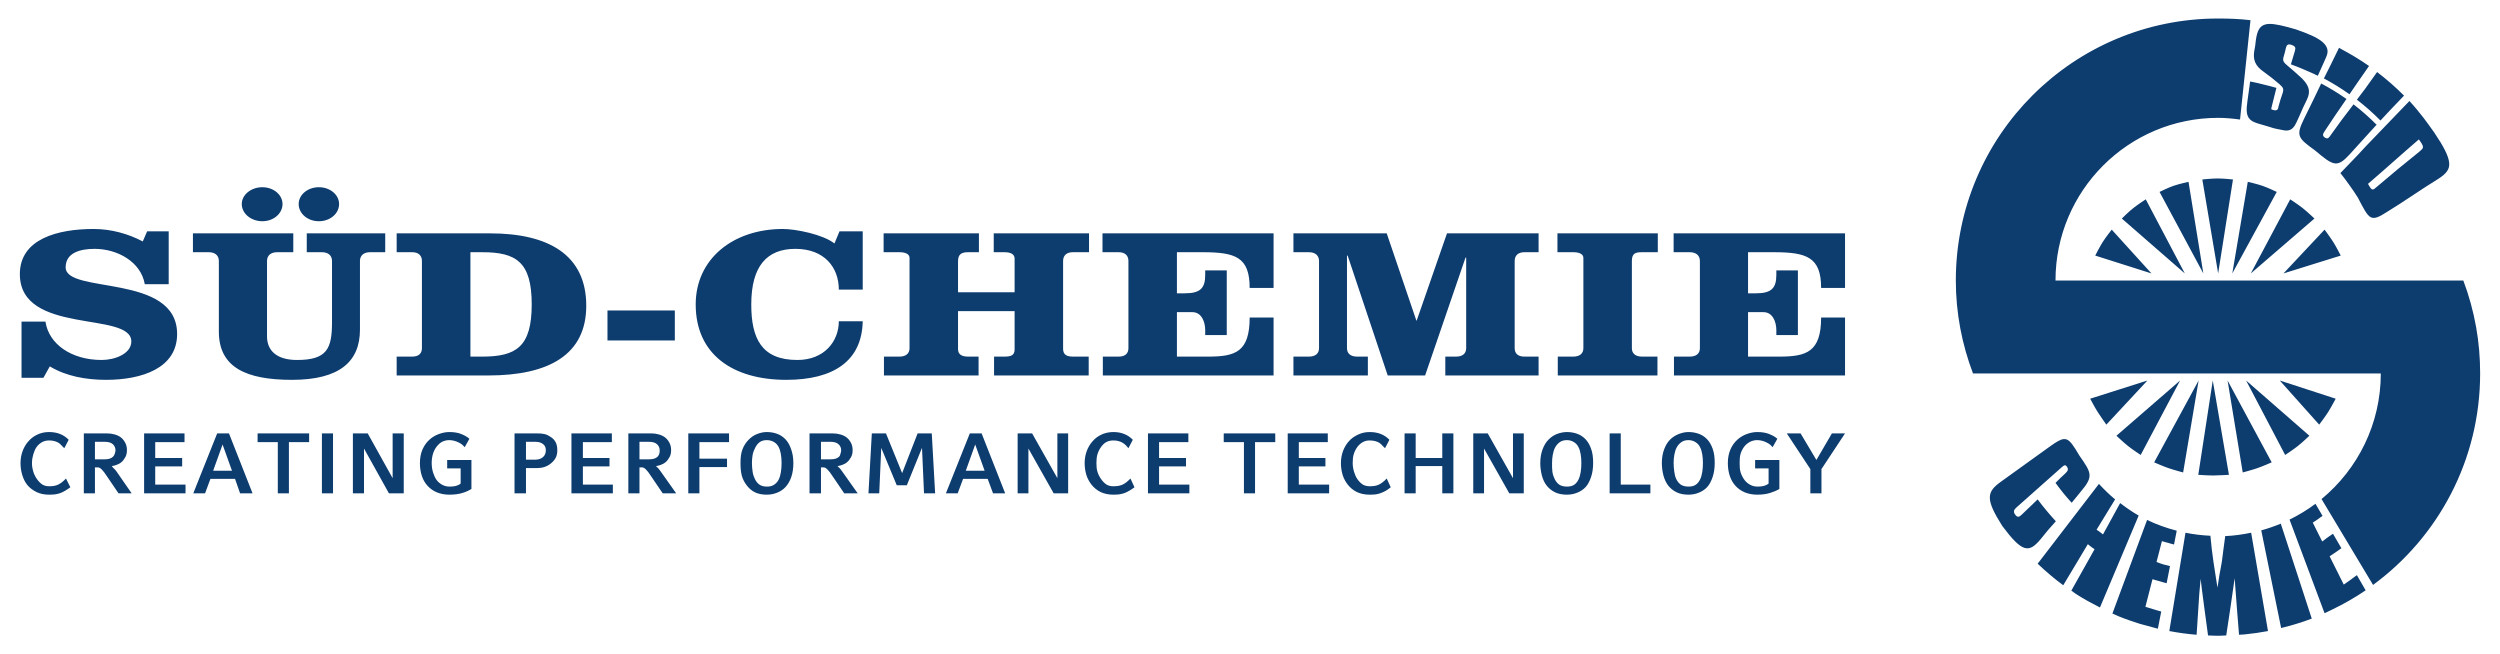 <?xml version="1.0" encoding="UTF-8" standalone="no"?>
<!DOCTYPE svg PUBLIC "-//W3C//DTD SVG 1.0//EN" "http://www.w3.org/TR/2001/REC-SVG-20010904/DTD/svg10.dtd">
<!-- Created with Inkscape (http://www.inkscape.org/) by Marsupilami -->
<svg
   xmlns:svg="http://www.w3.org/2000/svg"
   xmlns="http://www.w3.org/2000/svg"
   version="1.0"
   width="1024"
   height="268"
   viewBox="-1.718 -1.718 231.749 60.718"
   id="svg5157">
  <defs
     id="defs5159" />
  <g
     transform="translate(-260.844,-503.722)"
     id="layer1">
    <path
       d="M 464.844,503.722 C 451.405,503.722 440.5,514.597 440.5,528.034 C 440.5,531.073 441.076,533.978 442.094,536.659 L 479.938,536.659 C 479.938,541.349 477.795,545.549 474.438,548.315 L 479.219,556.284 C 485.249,551.857 489.156,544.715 489.156,536.659 C 489.156,535.187 489.033,533.748 488.781,532.347 C 488.515,530.858 488.118,529.417 487.594,528.034 L 449.75,528.034 C 449.75,519.703 456.512,512.94 464.844,512.94 C 465.53,512.94 466.214,513.008 466.875,513.097 L 467.844,503.878 C 466.864,503.758 465.856,503.722 464.844,503.722 z M 469.625,504.222 C 469.448,504.222 469.317,504.245 469.188,504.284 C 468.67,504.442 468.466,504.89 468.344,505.722 C 468.317,505.898 468.309,506.077 468.281,506.253 C 468.256,506.429 468.214,506.607 468.188,506.784 C 468.072,507.565 468.293,508.127 469.062,508.659 C 469.324,508.849 469.567,509.028 469.812,509.222 C 470.058,509.414 470.301,509.617 470.531,509.815 C 470.895,510.129 470.936,510.283 470.844,510.597 C 470.779,510.814 470.69,511.034 470.625,511.253 C 470.56,511.47 470.502,511.69 470.438,511.909 C 470.411,511.994 470.411,512.044 470.406,512.065 C 470.359,512.227 470.178,512.284 470,512.222 C 469.774,512.149 469.735,512.215 469.812,511.909 C 469.886,511.62 469.957,511.324 470.031,511.034 C 470.105,510.745 470.176,510.449 470.25,510.159 C 469.856,510.04 469.469,509.95 469.062,509.847 C 468.655,509.74 468.219,509.644 467.812,509.565 C 467.766,509.869 467.733,510.167 467.688,510.472 C 467.643,510.777 467.608,511.072 467.562,511.378 C 467.437,512.225 467.46,512.725 467.781,513.065 C 468.102,513.408 468.686,513.492 469.625,513.784 C 470.119,513.967 470.475,513.99 470.781,514.065 C 471.086,514.139 471.34,514.148 471.562,514.034 C 471.871,513.875 472.024,513.56 472.219,513.128 C 472.265,513.025 472.32,512.908 472.375,512.784 C 472.492,512.523 472.601,512.264 472.719,512.003 C 472.838,511.743 472.976,511.48 473.094,511.222 C 473.391,510.564 473.373,510.044 472.625,509.284 C 472.415,509.082 472.192,508.888 471.969,508.69 C 471.744,508.492 471.511,508.288 471.281,508.097 C 470.892,507.784 470.826,507.632 470.906,507.315 C 470.942,507.175 470.996,507.018 471.031,506.878 C 471.068,506.738 471.089,506.612 471.125,506.472 C 471.195,506.197 471.296,506.057 471.625,506.159 C 472.006,506.287 472.058,506.42 471.969,506.722 C 471.908,506.933 471.844,507.137 471.781,507.347 C 471.72,507.555 471.656,507.763 471.594,507.972 C 472.014,508.12 472.426,508.297 472.844,508.472 C 473.261,508.645 473.688,508.839 474.094,509.034 C 474.189,508.828 474.281,508.615 474.375,508.409 C 474.469,508.202 474.562,507.99 474.656,507.784 C 474.787,507.497 474.853,507.335 474.875,507.284 C 475.125,506.73 474.991,506.292 474.5,505.878 C 474.012,505.468 473.17,505.115 472.031,504.722 C 470.925,504.402 470.156,504.221 469.625,504.222 z M 476.062,506.44 C 475.791,506.988 475.519,507.549 475.25,508.097 L 474.656,509.284 C 475.485,509.724 476.273,510.212 477.031,510.753 L 477.781,509.659 C 478.115,509.172 478.51,508.619 478.844,508.128 C 478.036,507.558 477.166,507.039 476.281,506.565 C 476.201,506.524 476.142,506.482 476.062,506.44 z M 479.594,508.69 C 479.244,509.164 478.841,509.759 478.5,510.222 L 477.719,511.253 C 478.49,511.849 479.22,512.493 479.906,513.19 L 480.75,512.284 C 481.158,511.839 481.683,511.324 482.094,510.878 C 481.314,510.094 480.474,509.363 479.594,508.69 z M 474.406,509.753 C 474.141,510.293 473.891,510.838 473.625,511.378 C 473.355,511.926 473.082,512.485 472.812,513.034 C 472.434,513.804 472.281,514.263 472.438,514.659 C 472.592,515.055 473.049,515.392 473.844,515.972 C 474.679,516.677 475.184,517.078 475.625,517.159 C 476.066,517.243 476.46,516.968 477.031,516.347 C 477.445,515.894 477.836,515.454 478.25,515.003 C 478.664,514.55 479.085,514.08 479.5,513.628 C 479.514,513.612 479.549,513.613 479.562,513.597 C 478.89,512.913 478.168,512.277 477.406,511.69 C 477.051,512.174 476.671,512.644 476.312,513.128 C 475.952,513.617 475.609,514.108 475.25,514.597 C 475.196,514.669 475.164,514.713 475.156,514.722 C 475.044,514.877 474.885,514.883 474.719,514.753 C 474.521,514.601 474.54,514.45 474.719,514.19 C 475.059,513.688 475.379,513.192 475.719,512.69 C 476.057,512.195 476.414,511.687 476.75,511.19 C 476.01,510.664 475.214,510.18 474.406,509.753 z M 482.594,511.378 C 482.33,511.652 482.011,511.979 481.75,512.253 C 481.485,512.529 481.235,512.789 480.969,513.065 L 479.375,514.722 L 478.562,515.565 C 478.296,515.84 478.045,516.133 477.781,516.409 L 476.188,518.065 C 476.484,518.43 476.76,518.807 477.031,519.19 C 477.3,519.574 477.569,519.945 477.812,520.347 C 478.354,521.394 478.649,521.97 479,522.159 C 479.351,522.344 479.79,522.14 480.531,521.659 C 480.926,521.4 481.324,521.167 481.719,520.909 L 484.094,519.347 C 484.491,519.088 484.886,518.853 485.281,518.597 C 486.032,518.108 486.345,517.708 486.281,517.097 C 486.22,516.485 485.804,515.645 484.906,514.315 C 484.566,513.845 484.25,513.388 483.906,512.94 C 483.484,512.408 483.059,511.873 482.594,511.378 z M 483.469,514.94 C 483.514,515.009 483.579,515.087 483.625,515.159 C 483.98,515.674 483.88,515.772 483.562,516.034 C 483.545,516.05 483.549,516.05 483.531,516.065 C 483.2,516.338 482.861,516.604 482.531,516.878 C 482.2,517.152 481.864,517.417 481.531,517.69 L 479.562,519.347 L 479.375,519.503 C 479.181,519.663 479.064,519.603 478.875,519.284 C 478.832,519.218 478.793,519.138 478.75,519.065 L 479.938,518.034 L 482.281,515.972 L 483.469,514.94 z M 464.781,518.565 C 464.231,518.568 463.375,518.659 463.375,518.659 L 464.844,527.378 L 466.219,518.659 C 466.219,518.659 465.34,518.563 464.781,518.565 z M 462.094,518.878 C 462.094,518.878 461.215,519.069 460.688,519.253 C 460.168,519.433 459.406,519.815 459.406,519.815 L 463.469,527.378 L 462.094,518.878 z M 467.594,518.878 L 466.156,527.378 L 470.281,519.815 C 470.281,519.815 469.489,519.433 468.969,519.253 C 468.441,519.069 467.594,518.878 467.594,518.878 z M 283.344,519.378 C 282.294,519.378 281.437,520.085 281.438,520.94 C 281.438,521.817 282.294,522.534 283.344,522.534 C 284.394,522.534 285.219,521.817 285.219,520.94 C 285.219,520.085 284.394,519.378 283.344,519.378 z M 288.594,519.378 C 287.543,519.378 286.719,520.085 286.719,520.94 C 286.719,521.817 287.542,522.534 288.594,522.534 C 289.644,522.534 290.469,521.817 290.469,520.94 C 290.469,520.085 289.644,519.378 288.594,519.378 z M 458.125,520.503 C 458.125,520.503 457.4,520.973 456.969,521.315 C 456.522,521.668 455.906,522.284 455.906,522.284 L 461.75,527.378 L 458.125,520.503 z M 471.531,520.503 L 467.875,527.378 L 473.781,522.284 C 473.781,522.284 473.134,521.668 472.688,521.315 C 472.256,520.973 471.531,520.503 471.531,520.503 z M 267.688,523.253 C 264.392,523.253 260.844,524.157 260.844,527.44 C 260.844,533.15 271.188,530.844 271.188,533.69 C 271.188,534.824 269.678,535.409 268.438,535.409 C 265.62,535.409 263.53,533.935 263.219,531.847 L 261,531.847 L 261,537.065 L 263.031,537.065 L 263.625,536.003 C 265.13,536.919 267.006,537.253 268.844,537.253 C 272.139,537.253 275.438,536.187 275.438,533.003 C 275.438,527.332 265.094,529.323 265.094,526.815 C 265.094,525.483 266.396,525.097 267.781,525.097 C 269.882,525.097 272.079,526.288 272.438,528.378 L 274.656,528.378 L 274.656,523.472 L 272.656,523.472 L 272.25,524.409 C 270.889,523.693 269.31,523.253 267.688,523.253 z M 331.656,523.253 C 327.024,523.253 323.563,526.034 323.562,530.253 C 323.562,534.909 327.026,537.253 331.969,537.253 C 336.386,537.253 338.991,535.477 339.062,531.815 L 336.844,531.815 C 336.844,533.667 335.507,535.409 333,535.409 C 329.658,535.409 328.719,533.397 328.719,530.253 C 328.719,526.71 330.161,525.097 332.812,525.097 C 335.511,525.097 336.844,526.828 336.844,528.878 L 339.062,528.878 L 339.062,523.472 L 336.906,523.472 L 336.438,524.597 C 335.387,523.762 332.849,523.253 331.656,523.253 z M 454.969,523.315 C 454.969,523.315 454.425,523.999 454.125,524.472 C 453.832,524.938 453.436,525.722 453.438,525.722 L 458.656,527.378 L 454.969,523.315 z M 474.719,523.315 L 470.906,527.378 L 476.219,525.722 C 476.219,525.722 475.825,524.938 475.531,524.472 C 475.232,523.999 474.719,523.315 474.719,523.315 z M 276.906,523.659 L 276.906,525.409 L 278.375,525.409 C 278.973,525.409 279.313,525.724 279.312,526.222 L 279.312,532.784 C 279.312,536.127 281.891,537.253 286.094,537.253 C 290.535,537.253 292.406,535.542 292.406,532.597 L 292.406,526.222 C 292.406,525.724 292.746,525.409 293.344,525.409 L 294.75,525.409 L 294.75,523.659 L 287.469,523.659 L 287.469,525.409 L 288.875,525.409 C 289.471,525.409 289.812,525.724 289.812,526.222 L 289.812,531.909 C 289.812,534.377 289.334,535.409 286.562,535.409 C 284.629,535.409 283.781,534.495 283.781,533.222 L 283.781,526.222 C 283.781,525.724 284.121,525.409 284.719,525.409 L 286.219,525.409 L 286.219,523.659 L 276.906,523.659 z M 295.812,523.659 L 295.812,525.409 L 297.25,525.409 C 297.845,525.409 298.156,525.724 298.156,526.222 L 298.156,534.315 C 298.156,534.813 297.845,535.097 297.25,535.097 L 295.812,535.097 L 295.812,536.847 L 304.312,536.847 C 309.948,536.847 313.406,534.914 313.406,530.378 C 313.406,525.642 309.889,523.659 304.469,523.659 L 295.812,523.659 z M 341,523.659 L 341,525.409 L 342.469,525.409 C 343.065,525.409 343.406,525.602 343.406,525.94 L 343.406,534.315 C 343.406,534.813 343.065,535.097 342.469,535.097 L 341.031,535.097 L 341.031,536.847 L 349.812,536.847 L 349.812,535.097 L 348.844,535.097 C 348.246,535.097 347.906,534.887 347.906,534.409 L 347.906,530.878 L 353.156,530.878 L 353.156,534.44 C 353.156,534.978 352.815,535.097 352.219,535.097 L 351.25,535.097 L 351.25,536.847 L 360.031,536.847 L 360.031,535.097 L 358.562,535.097 C 357.965,535.097 357.656,534.895 357.656,534.378 L 357.656,526.222 C 357.656,525.724 357.965,525.409 358.562,525.409 L 360.062,525.409 L 360.062,523.659 L 351.219,523.659 L 351.219,525.409 L 352.219,525.409 C 352.815,525.409 353.156,525.605 353.156,526.003 L 353.156,529.128 L 347.906,529.128 L 347.906,526.253 C 347.906,525.577 348.246,525.409 348.844,525.409 L 349.844,525.409 L 349.844,523.659 L 341,523.659 z M 361.312,523.659 L 361.312,525.409 L 362.812,525.409 C 363.41,525.409 363.719,525.724 363.719,526.222 L 363.719,534.315 C 363.719,534.813 363.41,535.096 362.812,535.097 L 361.344,535.097 L 361.344,536.847 L 377.188,536.847 L 377.188,531.472 L 374.969,531.472 C 374.969,534.675 373.631,535.096 371.125,535.097 L 368.219,535.097 L 368.219,530.972 L 369.656,530.972 C 370.515,530.972 370.844,531.893 370.844,532.628 L 370.844,533.097 L 372.844,533.097 L 372.844,527.097 L 370.844,527.097 L 370.844,527.534 C 370.844,528.767 370.354,529.222 368.969,529.222 L 368.219,529.222 L 368.219,525.409 L 370.594,525.409 C 373.649,525.409 374.969,525.857 374.969,528.722 L 377.188,528.722 L 377.188,523.659 L 361.312,523.659 z M 379.031,523.659 L 379.031,525.409 L 380.469,525.409 C 381.065,525.409 381.406,525.724 381.406,526.222 L 381.406,534.315 C 381.406,534.813 381.065,535.097 380.469,535.097 L 379.031,535.097 L 379.031,536.847 L 385.938,536.847 L 385.938,535.097 L 384.938,535.097 C 384.341,535.097 384,534.813 384,534.315 L 384,525.722 L 384.062,525.722 L 387.781,536.847 L 391.25,536.847 L 395,525.909 L 395.062,525.909 L 395.062,534.315 C 395.062,534.813 394.722,535.097 394.125,535.097 L 393.125,535.097 L 393.125,536.847 L 401.781,536.847 L 401.781,535.097 L 400.469,535.097 C 399.873,535.097 399.563,534.813 399.562,534.315 L 399.562,526.222 C 399.562,525.724 399.873,525.409 400.469,525.409 L 401.781,525.409 L 401.781,523.659 L 393.281,523.659 L 390.469,531.753 L 390.438,531.753 L 387.688,523.659 L 379.031,523.659 z M 403.531,523.659 L 403.531,525.409 L 405,525.409 C 405.596,525.409 405.938,525.602 405.938,525.94 L 405.938,534.315 C 405.938,534.813 405.596,535.097 405,535.097 L 403.562,535.097 L 403.562,536.847 L 412.812,536.847 L 412.812,535.097 L 411.375,535.097 C 410.779,535.097 410.437,534.813 410.438,534.315 L 410.438,526.222 C 410.438,525.505 410.779,525.409 411.375,525.409 L 412.844,525.409 L 412.844,523.659 L 403.531,523.659 z M 414.312,523.659 L 414.312,525.409 L 415.812,525.409 C 416.41,525.409 416.75,525.724 416.75,526.222 L 416.75,534.315 C 416.75,534.813 416.41,535.096 415.812,535.097 L 414.344,535.097 L 414.344,536.847 L 430.219,536.847 L 430.219,531.472 L 428,531.472 C 428,534.675 426.63,535.096 424.125,535.097 L 421.219,535.097 L 421.219,530.972 L 422.656,530.972 C 423.515,530.972 423.844,531.893 423.844,532.628 L 423.844,533.097 L 425.844,533.097 L 425.844,527.097 L 423.844,527.097 L 423.844,527.534 C 423.844,528.767 423.352,529.222 421.969,529.222 L 421.219,529.222 L 421.219,525.409 L 423.594,525.409 C 426.647,525.409 428,525.857 428,528.722 L 430.219,528.722 L 430.219,523.659 L 414.312,523.659 z M 302.656,525.409 L 303.75,525.409 C 306.903,525.409 308.344,526.313 308.344,530.253 C 308.344,534.193 306.902,535.097 303.75,535.097 L 302.656,535.097 L 302.656,525.409 z M 315.375,530.815 L 315.375,533.597 L 321.625,533.597 L 321.625,530.815 L 315.375,530.815 z M 458.281,537.315 L 452.969,539.003 C 452.969,539.003 453.361,539.755 453.656,540.222 C 453.954,540.695 454.469,541.409 454.469,541.409 L 458.281,537.315 z M 461.312,537.315 L 455.406,542.44 C 455.406,542.44 456.054,543.057 456.5,543.409 C 456.932,543.752 457.656,544.222 457.656,544.222 L 461.312,537.315 z M 463.031,537.315 L 458.906,544.909 C 458.905,544.909 459.699,545.26 460.219,545.44 C 460.749,545.624 461.594,545.847 461.594,545.847 L 463.031,537.315 z M 464.344,537.315 L 463,546.065 C 463,546.065 463.848,546.13 464.406,546.128 C 464.957,546.125 465.844,546.065 465.844,546.065 L 464.344,537.315 z M 465.719,537.315 L 467.125,545.847 C 467.125,545.847 467.97,545.624 468.5,545.44 C 469.02,545.26 469.813,544.909 469.812,544.909 L 465.719,537.315 z M 467.438,537.315 L 471.062,544.222 C 471.062,544.222 471.786,543.752 472.219,543.409 C 472.665,543.057 473.312,542.44 473.312,542.44 L 467.438,537.315 z M 470.562,537.315 L 474.219,541.409 C 474.219,541.409 474.765,540.695 475.062,540.222 C 475.358,539.755 475.75,539.003 475.75,539.003 L 470.562,537.315 z M 263.531,542.097 C 263.127,542.097 262.767,542.188 262.438,542.347 C 262.114,542.502 261.853,542.705 261.625,542.972 C 261.396,543.232 261.221,543.533 261.094,543.878 C 260.97,544.224 260.906,544.594 260.906,544.972 C 260.906,545.354 260.956,545.709 261.062,546.065 C 261.169,546.422 261.314,546.732 261.531,547.003 C 261.749,547.274 262.045,547.494 262.375,547.659 C 262.709,547.818 263.08,547.909 263.531,547.909 C 263.749,547.909 263.949,547.904 264.125,547.878 C 264.3,547.852 264.47,547.807 264.625,547.753 C 264.779,547.695 264.917,547.619 265.062,547.534 C 265.211,547.444 265.373,547.344 265.531,547.222 L 265.125,546.409 C 264.891,546.659 264.65,546.854 264.406,546.972 C 264.168,547.088 263.892,547.128 263.562,547.128 C 263.34,547.128 263.134,547.088 262.938,546.972 C 262.746,546.849 262.581,546.669 262.438,546.472 C 262.294,546.27 262.174,546.044 262.094,545.784 C 262.015,545.518 261.969,545.259 261.969,544.972 C 261.969,544.679 262.019,544.414 262.094,544.159 C 262.174,543.898 262.269,543.658 262.406,543.472 C 262.545,543.287 262.715,543.14 262.906,543.034 C 263.104,542.923 263.33,542.878 263.562,542.878 C 263.765,542.878 263.924,542.898 264.062,542.94 C 264.205,542.983 264.331,543.028 264.438,543.097 C 264.549,543.165 264.639,543.262 264.719,543.347 C 264.804,543.432 264.889,543.51 264.969,543.597 L 265.375,542.815 C 265.164,542.593 264.902,542.407 264.594,542.284 C 264.286,542.157 263.93,542.097 263.531,542.097 z M 300.688,542.097 C 300.364,542.097 300.044,542.168 299.719,542.284 C 299.401,542.402 299.104,542.577 298.844,542.815 C 298.589,543.049 298.379,543.334 298.219,543.69 C 298.06,544.045 297.969,544.488 297.969,544.972 C 297.969,545.418 298.035,545.824 298.156,546.19 C 298.279,546.552 298.454,546.842 298.688,547.097 C 298.92,547.352 299.202,547.547 299.531,547.69 C 299.866,547.828 300.263,547.909 300.688,547.909 C 301.166,547.909 301.578,547.853 301.906,547.753 C 302.241,547.652 302.51,547.527 302.75,547.378 L 302.75,544.69 L 300.5,544.69 L 300.5,545.472 L 301.75,545.472 L 301.75,546.878 C 301.681,546.942 301.571,547.007 301.406,547.065 C 301.243,547.123 301.005,547.159 300.719,547.159 C 300.474,547.159 300.27,547.109 300.062,547.003 C 299.861,546.897 299.68,546.757 299.531,546.565 C 299.382,546.369 299.273,546.112 299.188,545.847 C 299.108,545.575 299.063,545.3 299.062,544.972 C 299.062,544.653 299.108,544.352 299.188,544.097 C 299.272,543.837 299.387,543.622 299.531,543.44 C 299.675,543.255 299.835,543.104 300.031,543.003 C 300.231,542.903 300.455,542.847 300.688,542.847 C 300.869,542.847 301.014,542.872 301.156,542.909 C 301.306,542.947 301.445,543.007 301.562,543.065 C 301.679,543.123 301.785,543.174 301.875,543.253 C 301.971,543.333 302.051,543.418 302.125,543.503 L 302.562,542.722 C 302.376,542.552 302.115,542.405 301.812,542.284 C 301.515,542.162 301.15,542.097 300.688,542.097 z M 330.156,542.097 C 329.842,542.097 329.544,542.168 329.25,542.284 C 328.96,542.397 328.702,542.577 328.469,542.815 C 328.241,543.049 328.044,543.329 327.906,543.69 C 327.767,544.045 327.719,544.483 327.719,544.972 C 327.719,545.397 327.748,545.798 327.844,546.159 C 327.944,546.515 328.11,546.804 328.312,547.065 C 328.514,547.325 328.754,547.542 329.062,547.69 C 329.37,547.839 329.736,547.909 330.156,547.909 C 330.506,547.909 330.828,547.844 331.125,547.722 C 331.429,547.6 331.689,547.429 331.906,547.19 C 332.13,546.945 332.317,546.619 332.438,546.253 C 332.561,545.882 332.625,545.465 332.625,544.972 C 332.625,544.457 332.54,544.019 332.406,543.659 C 332.28,543.292 332.098,542.98 331.875,542.753 C 331.651,542.524 331.391,542.353 331.094,542.253 C 330.796,542.147 330.491,542.097 330.156,542.097 z M 362.312,542.097 C 361.908,542.097 361.516,542.188 361.188,542.347 C 360.864,542.502 360.604,542.705 360.375,542.972 C 360.146,543.232 359.971,543.533 359.844,543.878 C 359.721,544.224 359.656,544.594 359.656,544.972 C 359.656,545.354 359.706,545.709 359.812,546.065 C 359.919,546.422 360.095,546.732 360.312,547.003 C 360.53,547.274 360.796,547.494 361.125,547.659 C 361.46,547.818 361.86,547.909 362.312,547.909 C 362.53,547.909 362.701,547.904 362.875,547.878 C 363.051,547.852 363.221,547.807 363.375,547.753 C 363.529,547.695 363.669,547.619 363.812,547.534 C 363.961,547.444 364.123,547.344 364.281,547.222 L 363.906,546.409 C 363.673,546.659 363.431,546.854 363.188,546.972 C 362.947,547.088 362.641,547.128 362.312,547.128 C 362.089,547.128 361.884,547.088 361.688,546.972 C 361.496,546.849 361.33,546.669 361.188,546.472 C 361.044,546.27 360.924,546.044 360.844,545.784 C 360.764,545.518 360.75,545.259 360.75,544.972 C 360.75,544.679 360.77,544.414 360.844,544.159 C 360.924,543.898 361.049,543.658 361.188,543.472 C 361.325,543.287 361.464,543.14 361.656,543.034 C 361.853,542.923 362.079,542.878 362.312,542.878 C 362.515,542.878 362.675,542.898 362.812,542.94 C 362.956,542.983 363.081,543.028 363.188,543.097 C 363.3,543.165 363.42,543.262 363.5,543.347 C 363.585,543.432 363.64,543.51 363.719,543.597 L 364.125,542.815 C 363.913,542.593 363.653,542.407 363.344,542.284 C 363.036,542.157 362.71,542.097 362.312,542.097 z M 386.094,542.097 C 385.689,542.097 385.329,542.188 385,542.347 C 384.676,542.502 384.384,542.705 384.156,542.972 C 383.928,543.232 383.754,543.533 383.625,543.878 C 383.504,544.224 383.438,544.594 383.438,544.972 C 383.438,545.354 383.489,545.709 383.594,546.065 C 383.7,546.422 383.876,546.732 384.094,547.003 C 384.311,547.274 384.576,547.494 384.906,547.659 C 385.24,547.818 385.642,547.909 386.094,547.909 C 386.311,547.909 386.514,547.904 386.688,547.878 C 386.865,547.852 387.003,547.807 387.156,547.753 C 387.31,547.695 387.481,547.619 387.625,547.534 C 387.774,547.444 387.905,547.344 388.062,547.222 L 387.688,546.409 C 387.454,546.659 387.211,546.854 386.969,546.972 C 386.73,547.088 386.454,547.128 386.125,547.128 C 385.902,547.128 385.666,547.088 385.469,546.972 C 385.279,546.849 385.111,546.669 384.969,546.472 C 384.825,546.27 384.736,546.044 384.656,545.784 C 384.576,545.518 384.531,545.259 384.531,544.972 C 384.531,544.679 384.55,544.414 384.625,544.159 C 384.705,543.898 384.831,543.658 384.969,543.472 C 385.108,543.287 385.276,543.14 385.469,543.034 C 385.666,542.923 385.86,542.878 386.094,542.878 C 386.295,542.878 386.488,542.898 386.625,542.94 C 386.769,542.983 386.894,543.028 387,543.097 C 387.113,543.165 387.204,543.262 387.281,543.347 C 387.368,543.432 387.451,543.51 387.531,543.597 L 387.938,542.815 C 387.725,542.593 387.465,542.407 387.156,542.284 C 386.849,542.157 386.491,542.097 386.094,542.097 z M 404.406,542.097 C 404.092,542.097 403.761,542.168 403.469,542.284 C 403.176,542.397 402.921,542.577 402.688,542.815 C 402.459,543.049 402.296,543.329 402.156,543.69 C 402.02,544.045 401.937,544.483 401.938,544.972 C 401.938,545.397 401.999,545.798 402.094,546.159 C 402.195,546.515 402.329,546.804 402.531,547.065 C 402.733,547.325 403.005,547.542 403.312,547.69 C 403.621,547.839 403.986,547.909 404.406,547.909 C 404.756,547.909 405.077,547.844 405.375,547.722 C 405.678,547.6 405.937,547.429 406.156,547.19 C 406.379,546.945 406.534,546.619 406.656,546.253 C 406.779,545.882 406.844,545.465 406.844,544.972 C 406.844,544.457 406.79,544.019 406.656,543.659 C 406.53,543.292 406.347,542.98 406.125,542.753 C 405.901,542.524 405.641,542.353 405.344,542.253 C 405.046,542.147 404.74,542.097 404.406,542.097 z M 415.688,542.097 C 415.374,542.097 415.074,542.168 414.781,542.284 C 414.49,542.397 414.202,542.577 413.969,542.815 C 413.741,543.049 413.575,543.329 413.438,543.69 C 413.299,544.045 413.219,544.483 413.219,544.972 C 413.219,545.397 413.28,545.798 413.375,546.159 C 413.478,546.515 413.613,546.804 413.812,547.065 C 414.015,547.325 414.285,547.542 414.594,547.69 C 414.901,547.839 415.267,547.909 415.688,547.909 C 416.038,547.909 416.361,547.844 416.656,547.722 C 416.961,547.6 417.22,547.429 417.438,547.19 C 417.66,546.945 417.816,546.619 417.938,546.253 C 418.06,545.882 418.125,545.465 418.125,544.972 C 418.125,544.457 418.07,544.019 417.938,543.659 C 417.81,543.292 417.63,542.98 417.406,542.753 C 417.184,542.524 416.922,542.353 416.625,542.253 C 416.327,542.147 416.022,542.097 415.688,542.097 z M 422.062,542.097 C 421.739,542.097 421.419,542.168 421.094,542.284 C 420.776,542.402 420.479,542.577 420.219,542.815 C 419.964,543.049 419.751,543.334 419.594,543.69 C 419.434,544.045 419.344,544.488 419.344,544.972 C 419.344,545.418 419.409,545.824 419.531,546.19 C 419.654,546.552 419.829,546.842 420.062,547.097 C 420.296,547.352 420.576,547.547 420.906,547.69 C 421.24,547.828 421.637,547.909 422.062,547.909 C 422.541,547.909 422.92,547.853 423.25,547.753 C 423.584,547.652 423.886,547.527 424.125,547.378 L 424.125,544.69 L 421.875,544.69 L 421.875,545.472 L 423.125,545.472 L 423.125,546.878 C 423.056,546.942 422.946,547.007 422.781,547.065 C 422.616,547.123 422.381,547.159 422.094,547.159 C 421.849,547.159 421.644,547.109 421.438,547.003 C 421.235,546.897 421.055,546.757 420.906,546.565 C 420.757,546.369 420.615,546.112 420.531,545.847 C 420.451,545.575 420.438,545.3 420.438,544.972 C 420.438,544.653 420.451,544.352 420.531,544.097 C 420.615,543.837 420.731,543.622 420.875,543.44 C 421.017,543.255 421.21,543.104 421.406,543.003 C 421.609,542.903 421.829,542.847 422.062,542.847 C 422.244,542.847 422.388,542.872 422.531,542.909 C 422.68,542.947 422.82,543.007 422.938,543.065 C 423.053,543.123 423.16,543.174 423.25,543.253 C 423.344,543.333 423.425,543.418 423.5,543.503 L 423.938,542.722 C 423.751,542.552 423.491,542.405 423.188,542.284 C 422.89,542.162 422.525,542.097 422.062,542.097 z M 266.781,542.222 L 266.781,547.784 L 267.812,547.784 L 267.812,545.378 L 268.094,545.378 C 268.225,545.378 268.341,545.464 268.469,545.597 C 268.596,545.724 268.73,545.904 268.875,546.128 L 270,547.784 L 271.219,547.784 L 269.812,545.753 C 269.798,545.725 269.756,545.67 269.719,545.628 C 269.688,545.585 269.635,545.552 269.594,545.503 C 269.556,545.455 269.517,545.42 269.469,545.378 C 269.428,545.335 269.412,545.28 269.375,545.253 C 269.491,545.238 269.616,545.218 269.781,545.159 C 269.945,545.1 270.108,545.025 270.25,544.909 C 270.399,544.792 270.524,544.62 270.625,544.44 C 270.731,544.254 270.781,544.05 270.781,543.784 C 270.781,543.524 270.731,543.288 270.625,543.097 C 270.524,542.9 270.389,542.724 270.219,542.597 C 270.049,542.463 269.854,542.379 269.625,542.315 C 269.401,542.252 269.151,542.222 268.906,542.222 L 266.781,542.222 z M 272.375,542.222 L 272.375,547.784 L 276.219,547.784 L 276.219,546.972 L 273.406,546.972 L 273.406,545.284 L 275.906,545.284 L 275.906,544.503 L 273.406,544.503 L 273.406,543.034 L 276.125,543.034 L 276.125,542.222 L 272.375,542.222 z M 279.156,542.222 L 276.938,547.784 L 278.031,547.784 L 278.531,546.44 L 280.812,546.44 L 281.281,547.784 L 282.438,547.784 L 280.25,542.222 L 279.156,542.222 z M 282.906,542.222 L 282.906,543.034 L 284.781,543.034 L 284.781,547.784 L 285.812,547.784 L 285.812,543.034 L 287.688,543.034 L 287.688,542.222 L 282.906,542.222 z M 288.875,542.222 L 288.875,547.784 L 289.906,547.784 L 289.906,542.222 L 288.875,542.222 z M 291.75,542.222 L 291.75,547.784 L 292.781,547.784 L 292.781,543.628 L 295.094,547.784 L 296.469,547.784 L 296.469,542.222 L 295.438,542.222 L 295.438,546.378 L 293.125,542.222 L 291.75,542.222 z M 306.75,542.222 L 306.75,547.784 L 307.812,547.784 L 307.812,545.44 L 308.844,545.44 C 309.066,545.44 309.276,545.415 309.5,545.347 C 309.723,545.278 309.919,545.173 310.094,545.034 C 310.274,544.892 310.449,544.71 310.562,544.503 C 310.673,544.295 310.719,544.06 310.719,543.784 C 310.719,543.492 310.669,543.237 310.562,543.034 C 310.456,542.833 310.3,542.688 310.125,542.565 C 309.95,542.444 309.76,542.338 309.531,542.284 C 309.306,542.232 309.085,542.222 308.844,542.222 L 306.75,542.222 z M 312.031,542.222 L 312.031,547.784 L 315.875,547.784 L 315.875,546.972 L 313.094,546.972 L 313.094,545.284 L 315.562,545.284 L 315.562,544.503 L 313.094,544.503 L 313.094,543.034 L 315.781,543.034 L 315.781,542.222 L 312.031,542.222 z M 317.312,542.222 L 317.312,547.784 L 318.344,547.784 L 318.344,545.378 L 318.594,545.378 C 318.726,545.378 318.843,545.464 318.969,545.597 C 319.098,545.724 319.232,545.904 319.375,546.128 L 320.5,547.784 L 321.75,547.784 L 320.312,545.753 C 320.295,545.725 320.256,545.67 320.219,545.628 C 320.186,545.585 320.167,545.552 320.125,545.503 C 320.087,545.455 320.047,545.42 320,545.378 C 319.957,545.335 319.912,545.28 319.875,545.253 C 319.991,545.238 320.118,545.218 320.281,545.159 C 320.447,545.1 320.608,545.025 320.75,544.909 C 320.899,544.792 321.024,544.62 321.125,544.44 C 321.231,544.254 321.281,544.05 321.281,543.784 C 321.281,543.524 321.231,543.288 321.125,543.097 C 321.024,542.9 320.889,542.724 320.719,542.597 C 320.548,542.463 320.354,542.379 320.125,542.315 C 319.901,542.252 319.683,542.222 319.438,542.222 L 317.312,542.222 z M 322.875,542.222 L 322.875,547.784 L 323.906,547.784 L 323.906,545.347 L 326.469,545.347 L 326.469,544.565 L 323.906,544.565 L 323.906,543.034 L 326.656,543.034 L 326.656,542.222 L 322.875,542.222 z M 334.125,542.222 L 334.125,547.784 L 335.188,547.784 L 335.188,545.378 L 335.438,545.378 C 335.57,545.378 335.685,545.464 335.812,545.597 C 335.94,545.724 336.076,545.904 336.219,546.128 L 337.344,547.784 L 338.594,547.784 L 337.156,545.753 C 337.14,545.725 337.099,545.67 337.062,545.628 C 337.031,545.585 337.01,545.552 336.969,545.503 C 336.931,545.455 336.891,545.42 336.844,545.378 C 336.801,545.335 336.756,545.28 336.719,545.253 C 336.836,545.238 336.96,545.218 337.125,545.159 C 337.29,545.1 337.45,545.025 337.594,544.909 C 337.741,544.792 337.868,544.62 337.969,544.44 C 338.075,544.254 338.125,544.05 338.125,543.784 C 338.125,543.524 338.075,543.288 337.969,543.097 C 337.868,542.9 337.733,542.724 337.562,542.597 C 337.392,542.463 337.197,542.379 336.969,542.315 C 336.746,542.252 336.495,542.222 336.25,542.222 L 334.125,542.222 z M 339.906,542.222 L 339.594,547.784 L 340.594,547.784 L 340.781,543.565 L 342.219,547.034 L 343.156,547.034 L 344.562,543.565 L 344.75,547.784 L 345.781,547.784 L 345.469,542.222 L 344.156,542.222 L 342.719,545.909 L 341.219,542.222 L 339.906,542.222 z M 349,542.222 L 346.781,547.784 L 347.875,547.784 L 348.375,546.44 L 350.656,546.44 L 351.156,547.784 L 352.281,547.784 L 350.094,542.222 L 349,542.222 z M 353.438,542.222 L 353.438,547.784 L 354.438,547.784 L 354.438,543.628 L 356.781,547.784 L 358.125,547.784 L 358.125,542.222 L 357.125,542.222 L 357.125,546.378 L 354.781,542.222 L 353.438,542.222 z M 365.531,542.222 L 365.531,547.784 L 369.375,547.784 L 369.375,546.972 L 366.562,546.972 L 366.562,545.284 L 369.062,545.284 L 369.062,544.503 L 366.562,544.503 L 366.562,543.034 L 369.281,543.034 L 369.281,542.222 L 365.531,542.222 z M 372.562,542.222 L 372.562,543.034 L 374.438,543.034 L 374.438,547.784 L 375.469,547.784 L 375.469,543.034 L 377.344,543.034 L 377.344,542.222 L 372.562,542.222 z M 378.5,542.222 L 378.5,547.784 L 382.344,547.784 L 382.344,546.972 L 379.531,546.972 L 379.531,545.284 L 382,545.284 L 382,544.503 L 379.531,544.503 L 379.531,543.034 L 382.219,543.034 L 382.219,542.222 L 378.5,542.222 z M 389.344,542.222 L 389.344,547.784 L 390.375,547.784 L 390.375,545.253 L 392.844,545.253 L 392.844,547.784 L 393.875,547.784 L 393.875,542.222 L 392.844,542.222 L 392.844,544.503 L 390.375,544.503 L 390.375,542.222 L 389.344,542.222 z M 395.719,542.222 L 395.719,547.784 L 396.719,547.784 L 396.719,543.628 L 399.062,547.784 L 400.406,547.784 L 400.406,542.222 L 399.406,542.222 L 399.406,546.378 L 397.062,542.222 L 395.719,542.222 z M 408.375,542.222 L 408.375,547.784 L 412.156,547.784 L 412.156,546.972 L 409.406,546.972 L 409.406,542.222 L 408.375,542.222 z M 424.812,542.222 L 427,545.534 L 427,547.784 L 428.031,547.784 L 428.031,545.534 L 430.219,542.222 L 429,542.222 L 427.562,544.69 L 426.094,542.222 L 424.812,542.222 z M 450.5,542.753 C 450.201,542.787 449.837,543.005 449.312,543.378 C 448.931,543.65 445.132,546.389 444.75,546.659 C 444.026,547.174 443.668,547.56 443.656,548.159 C 443.646,548.757 444.014,549.552 444.812,550.815 C 445.739,552.054 446.355,552.689 446.875,552.847 C 447.399,553.002 447.8,552.715 448.375,552.034 C 448.605,551.762 448.831,551.465 449.062,551.19 C 449.294,550.918 449.55,550.65 449.781,550.378 C 449.484,550.05 449.19,549.724 448.906,549.378 C 448.624,549.034 448.349,548.697 448.094,548.347 C 447.84,548.585 447.595,548.827 447.344,549.065 C 447.09,549.302 446.846,549.545 446.594,549.784 C 446.525,549.848 446.479,549.87 446.469,549.878 C 446.323,550.017 446.152,549.972 446,549.753 C 445.822,549.489 445.879,549.314 446.125,549.097 C 446.474,548.787 449.964,545.687 450.312,545.378 C 450.533,545.184 450.665,545.087 450.812,545.315 C 450.971,545.553 450.905,545.705 450.656,545.94 C 450.501,546.085 450.342,546.232 450.188,546.378 C 450.031,546.523 449.904,546.668 449.75,546.815 C 449.979,547.132 450.215,547.438 450.469,547.753 C 450.723,548.067 450.983,548.363 451.25,548.659 C 451.396,548.488 451.543,548.299 451.688,548.128 C 451.831,547.958 451.949,547.799 452.094,547.628 C 452.678,546.938 452.947,546.497 452.906,546.034 C 452.865,545.572 452.536,545.093 451.969,544.284 C 451.446,543.403 451.132,542.909 450.781,542.784 C 450.693,542.753 450.6,542.741 450.5,542.753 z M 330.156,542.847 C 330.428,542.847 330.669,542.923 330.844,543.034 C 331.019,543.14 331.149,543.28 331.25,543.472 C 331.356,543.663 331.426,543.898 331.469,544.159 C 331.511,544.414 331.531,544.679 331.531,544.972 C 331.531,545.28 331.511,545.55 331.469,545.815 C 331.426,546.082 331.356,546.338 331.25,546.534 C 331.149,546.73 330.993,546.885 330.812,547.003 C 330.636,547.114 330.421,547.159 330.156,547.159 C 329.875,547.159 329.65,547.094 329.469,546.972 C 329.293,546.844 329.164,546.674 329.062,546.472 C 328.961,546.27 328.881,546.045 328.844,545.784 C 328.808,545.519 328.781,545.253 328.781,544.972 C 328.781,544.717 328.801,544.47 328.844,544.222 C 328.891,543.967 328.989,543.73 329.094,543.534 C 329.2,543.332 329.325,543.157 329.5,543.034 C 329.675,542.907 329.896,542.847 330.156,542.847 z M 404.406,542.847 C 404.676,542.847 404.887,542.923 405.062,543.034 C 405.238,543.14 405.369,543.28 405.469,543.472 C 405.575,543.663 405.645,543.898 405.688,544.159 C 405.73,544.414 405.75,544.679 405.75,544.972 C 405.75,545.28 405.73,545.55 405.688,545.815 C 405.645,546.082 405.575,546.338 405.469,546.534 C 405.369,546.73 405.244,546.885 405.062,547.003 C 404.886,547.114 404.67,547.159 404.406,547.159 C 404.124,547.159 403.869,547.094 403.688,546.972 C 403.512,546.844 403.381,546.674 403.281,546.472 C 403.18,546.27 403.1,546.045 403.062,545.784 C 403.025,545.519 403.031,545.253 403.031,544.972 C 403.031,544.717 403.05,544.47 403.094,544.222 C 403.141,543.967 403.206,543.73 403.312,543.534 C 403.419,543.332 403.575,543.157 403.75,543.034 C 403.924,542.907 404.145,542.847 404.406,542.847 z M 415.688,542.847 C 415.957,542.847 416.169,542.923 416.344,543.034 C 416.52,543.14 416.649,543.28 416.75,543.472 C 416.856,543.663 416.926,543.898 416.969,544.159 C 417.011,544.414 417.031,544.679 417.031,544.972 C 417.031,545.28 417.011,545.55 416.969,545.815 C 416.926,546.082 416.856,546.338 416.75,546.534 C 416.649,546.73 416.524,546.885 416.344,547.003 C 416.169,547.114 415.952,547.159 415.688,547.159 C 415.406,547.159 415.149,547.094 414.969,546.972 C 414.794,546.844 414.663,546.674 414.562,546.472 C 414.461,546.27 414.412,546.045 414.375,545.784 C 414.339,545.519 414.312,545.253 414.312,544.972 C 414.312,544.717 414.332,544.47 414.375,544.222 C 414.423,543.967 414.487,543.73 414.594,543.534 C 414.7,543.332 414.856,543.157 415.031,543.034 C 415.207,542.907 415.427,542.847 415.688,542.847 z M 267.812,543.003 L 268.719,543.003 C 269.054,543.003 269.304,543.073 269.469,543.222 C 269.632,543.37 269.719,543.572 269.719,543.784 C 269.719,543.902 269.689,543.99 269.656,544.097 C 269.63,544.197 269.574,544.298 269.5,544.378 C 269.426,544.452 269.321,544.518 269.188,544.565 C 269.06,544.608 268.916,544.628 268.719,544.628 L 267.812,544.628 L 267.812,543.003 z M 307.812,543.003 L 308.688,543.003 C 309.006,543.003 309.241,543.083 309.406,543.222 C 309.571,543.354 309.656,543.529 309.656,543.784 C 309.656,544.029 309.583,544.244 309.406,544.409 C 309.236,544.568 308.99,544.659 308.688,544.659 L 307.812,544.659 L 307.812,543.003 z M 318.344,543.003 L 319.219,543.003 C 319.553,543.003 319.803,543.073 319.969,543.222 C 320.132,543.37 320.219,543.572 320.219,543.784 C 320.219,543.902 320.22,543.99 320.188,544.097 C 320.161,544.197 320.108,544.298 320.031,544.378 C 319.959,544.452 319.851,544.518 319.719,544.565 C 319.591,544.608 319.415,544.628 319.219,544.628 L 318.344,544.628 L 318.344,543.003 z M 335.188,543.003 L 336.062,543.003 C 336.397,543.003 336.646,543.073 336.812,543.222 C 336.978,543.37 337.062,543.572 337.062,543.784 C 337.062,543.902 337.032,543.99 337,544.097 C 336.974,544.197 336.95,544.298 336.875,544.378 C 336.801,544.452 336.695,544.518 336.562,544.565 C 336.435,544.608 336.259,544.628 336.062,544.628 L 335.188,544.628 L 335.188,543.003 z M 279.656,543.253 L 280.531,545.69 L 278.781,545.69 L 279.656,543.253 z M 349.5,543.253 L 350.375,545.69 L 348.625,545.69 L 349.5,543.253 z M 453.781,546.909 L 448.094,554.315 C 448.848,555.03 449.628,555.7 450.469,556.315 L 452.75,552.503 C 452.851,552.577 452.959,552.679 453.062,552.753 C 453.164,552.827 453.27,552.897 453.375,552.972 C 453.191,553.304 451.404,556.483 451.219,556.815 C 451.36,556.913 451.517,557.035 451.656,557.128 C 452.374,557.592 453.109,557.989 453.875,558.378 C 454.084,557.88 457.29,550.282 457.469,549.847 C 456.863,549.507 456.301,549.108 455.75,548.69 C 455.452,549.227 454.446,551.074 454.156,551.597 C 454.058,551.527 453.969,551.448 453.875,551.378 C 453.78,551.309 453.656,551.228 453.562,551.159 C 453.871,550.648 454.967,548.867 455.281,548.347 C 454.748,547.909 454.251,547.415 453.781,546.909 z M 473.875,548.753 C 473.121,549.318 472.323,549.805 471.469,550.222 L 474.719,558.909 C 474.962,558.792 475.194,558.673 475.438,558.565 C 476.516,558.043 477.549,557.455 478.531,556.784 C 478.385,556.533 477.844,555.597 477.719,555.378 C 477.511,555.515 477.326,555.669 477.125,555.815 C 476.921,555.964 476.713,556.113 476.5,556.253 C 476.281,555.815 475.406,554.067 475.188,553.628 C 475.375,553.505 475.57,553.383 475.75,553.253 C 475.928,553.124 476.096,552.998 476.281,552.878 C 476.152,552.657 475.628,551.757 475.5,551.534 C 475.326,551.643 475.168,551.758 475,551.878 C 474.832,551.997 474.674,552.138 474.5,552.253 C 474.351,551.955 473.774,550.8 473.625,550.503 C 473.783,550.399 473.945,550.298 474.094,550.19 C 474.245,550.082 474.374,549.975 474.531,549.878 C 474.405,549.659 474.009,548.984 473.875,548.753 z M 458.25,550.253 C 458.054,550.79 455.169,558.558 455.031,558.94 C 455.223,559.029 455.409,559.108 455.594,559.19 C 456.25,559.459 456.941,559.696 457.625,559.909 C 458.18,560.064 458.711,560.201 459.25,560.347 L 459.562,558.753 C 459.326,558.699 459.056,558.604 458.812,558.534 C 458.57,558.465 458.34,558.398 458.094,558.315 C 458.216,557.823 458.626,556.245 458.75,555.753 C 458.97,555.827 459.19,555.879 459.406,555.94 C 459.621,556.002 459.851,556.08 460.062,556.128 C 460.115,555.862 460.322,554.8 460.375,554.534 C 460.175,554.49 459.951,554.433 459.75,554.378 C 459.549,554.32 459.331,554.227 459.125,554.159 C 459.209,553.824 459.541,552.555 459.625,552.222 C 459.81,552.283 460.007,552.328 460.188,552.378 C 460.37,552.429 460.566,552.494 460.75,552.534 C 460.8,552.275 460.946,551.528 461,551.253 C 460.038,551 459.126,550.68 458.25,550.253 z M 470.656,550.597 C 470.069,550.842 469.466,551.05 468.844,551.222 C 468.939,551.685 470.556,559.648 470.688,560.284 C 471.661,560.043 472.608,559.763 473.531,559.409 C 473.371,558.919 470.842,551.164 470.656,550.597 z M 461.812,551.44 L 460.312,560.565 C 461.14,560.722 461.988,560.84 462.844,560.909 C 462.882,560.369 463.06,557.545 463.094,557.097 L 463.219,555.722 C 463.256,556.165 463.802,560.258 463.906,560.972 C 464.221,560.984 464.526,561.003 464.844,561.003 C 465.096,561.003 465.345,560.979 465.594,560.972 C 465.688,560.422 466.324,556.112 466.375,555.659 C 466.404,556.114 466.735,560.458 466.781,560.909 C 466.942,560.89 467.114,560.89 467.281,560.878 C 468.03,560.804 468.741,560.705 469.469,560.565 C 469.368,559.975 468.011,552.062 467.906,551.44 C 467.126,551.602 466.319,551.718 465.5,551.753 C 465.45,552.15 465.395,552.509 465.344,552.909 C 465.291,553.313 465.249,553.723 465.188,554.128 C 465.129,554.53 465.036,554.912 464.969,555.315 C 464.902,555.718 464.854,556.13 464.781,556.534 C 464.709,556.129 464.652,555.745 464.594,555.347 C 464.534,554.95 464.462,554.532 464.406,554.128 C 464.35,553.725 464.296,553.342 464.25,552.94 C 464.205,552.545 464.166,552.119 464.125,551.722 C 463.336,551.684 462.566,551.594 461.812,551.44 z"
       id="path3074"
       style="fill:#0d3c6f;fill-opacity:1;fill-rule:nonzero;stroke:none" />
  </g>
</svg>
<!-- version: 20080810, original size: 228.3125 57.2813, border: 3% -->
